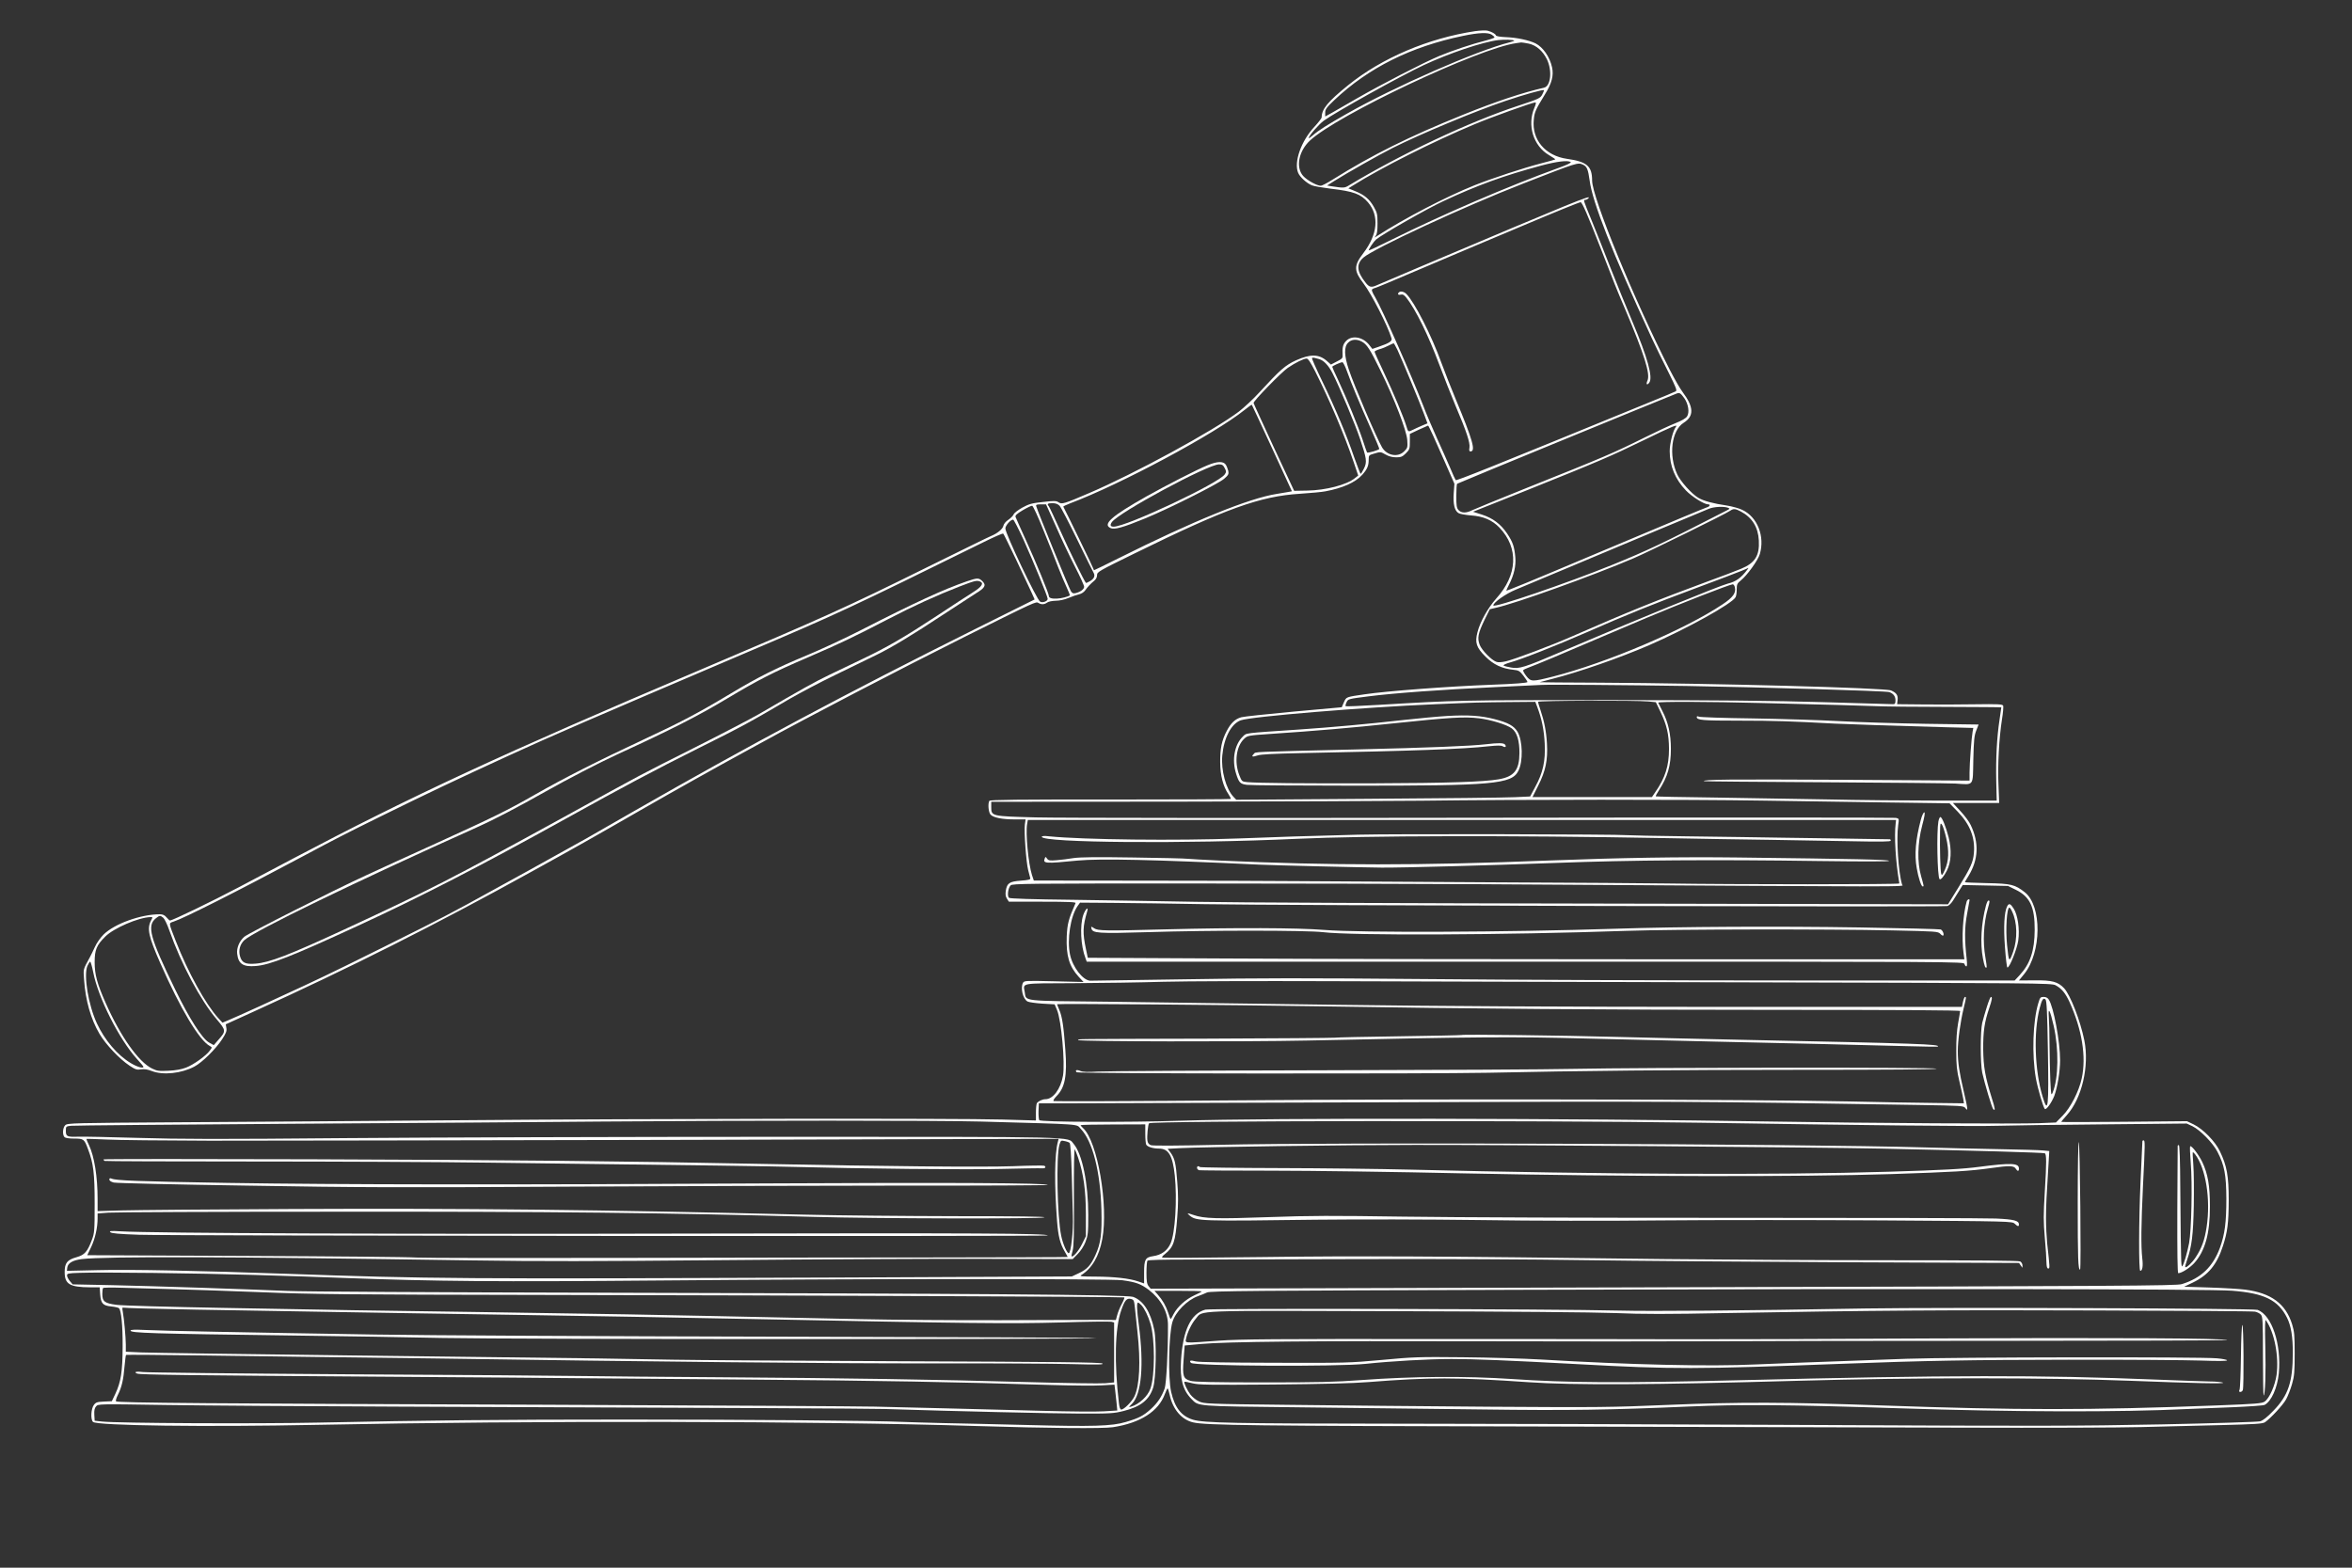 <?xml version="1.0" encoding="UTF-8"?> <svg xmlns="http://www.w3.org/2000/svg" width="2667" height="1778" viewBox="0 0 2667 1778" fill="none"><rect x="0" y="0" width="2667" height="1778" fill="#333333" stroke="none"/><path d="M1672.67 35.333C1619.6 43.333 1566.93 65.733 1528.67 96.667C1505.6 115.333 1498.67 123.733 1498.67 133.2C1498.67 134.133 1494.93 138.933 1490.53 143.733C1475.47 159.733 1466.93 183.867 1472 196C1474 200.8 1481.47 207.6 1487.47 210.133C1489.87 211.2 1499.47 212.8 1508.93 214C1535.2 217.067 1542.93 220 1551.2 229.467C1564.13 244.667 1562.27 265.733 1545.87 287.2C1534.93 301.467 1535.07 307.067 1546.27 321.733C1555.07 333.2 1573.33 368.933 1577.87 383.6C1578.93 386.933 1575.6 389.067 1563.2 393.333L1556.13 395.733L1552.8 391.467C1545.73 382.133 1533.2 379.867 1526.53 386.533C1522.8 390.4 1521.87 394 1522.4 402.933C1522.67 406.133 1521.73 407.067 1515.87 410L1509.2 413.467L1504.67 409.467C1495.6 401.467 1485.87 401.333 1469.6 408.667C1457.6 414.133 1451.6 419.333 1428 445.067C1421.07 452.667 1410.53 462.4 1404.8 466.8C1376.13 488.533 1286.13 537.467 1234.8 559.333C1206.8 571.333 1204.13 572.133 1200.4 569.733C1197.73 567.867 1195.33 567.867 1182.67 569.333C1169.87 570.667 1166.8 571.6 1159.2 575.733C1154.27 578.533 1149.87 581.867 1149.33 583.467C1148.8 584.933 1146.13 587.6 1143.47 589.467C1140.4 591.467 1138.27 594.133 1137.73 596.4C1136.93 600.133 1130.8 605.067 1123.6 608C1122 608.533 1089.47 624.533 1051.33 643.333C958.8 689.2 934.667 700 793.333 760C570 854.8 467.2 902.533 331.333 974.267C305.733 987.867 278.667 1002.13 271.333 1006C240 1022.53 195.6 1044 192.667 1044C192.267 1044 190.533 1042.4 188.8 1040.4C186.667 1037.87 184.533 1036.93 181.2 1036.93C159.733 1036.93 130 1047.6 117.467 1059.87C113.867 1063.47 109.6 1069.47 107.6 1074C105.6 1078.4 102.933 1083.73 101.733 1086C94.133 1099.87 94.4 1098.67 95.333 1111.07C96.933 1134.67 102.933 1155.73 112.8 1172.53C119.867 1184.53 135.467 1201.07 146.933 1208.67C153.6 1213.07 155.333 1213.6 159.867 1212.8C163.733 1212.27 167.2 1212.8 172 1214.67C184.8 1219.73 205.867 1217.47 220.533 1209.6C229.333 1204.93 244.8 1189.6 251.867 1178.67C256.4 1171.73 257.333 1169.2 256.667 1165.87L256 1161.73L287.6 1147.33C395.6 1098.27 494.8 1048.4 603.333 988.267C653.867 960.4 668 952.4 730.667 916.4C763.867 897.333 813.6 869.467 844 852.933C848 850.8 857.067 845.867 864 842C913.467 814.667 1022.93 757.733 1094.67 721.867C1174.93 681.867 1174.67 682 1177.6 683.867C1180.8 685.867 1184.27 685.733 1187.47 683.333C1188.93 682.267 1192.93 681.467 1197.07 681.333C1201.33 681.333 1207.07 680.133 1211.73 678.133C1215.87 676.4 1221.33 674.533 1223.73 674C1226.13 673.467 1229.07 671.6 1230.4 669.733C1233.07 665.867 1236.93 661.733 1241.07 658.4C1242.8 656.933 1244 654.533 1244 652.267C1244 648.667 1245.6 647.733 1286.4 627.733C1389.73 576.933 1428.67 562.8 1474.13 560C1486.27 559.2 1499.33 558 1503.07 557.2C1522.27 553.6 1536.8 547.2 1544.53 538.667C1550.27 532.267 1552 528.4 1552 521.333C1552 516.267 1552.13 516.133 1558.8 514.267C1565.2 512.267 1565.73 512.4 1571.07 515.467C1574.8 517.6 1578.8 518.667 1583.2 518.667C1588.67 518.667 1590.27 518 1594.13 514.133C1598.4 509.867 1598.67 509.067 1598.67 500.8V492.133L1608.8 487.333C1614.4 484.8 1619.2 482.667 1619.33 482.667C1620 482.667 1627.47 499.067 1638.67 524.667L1649.2 548.667L1648.4 559.467C1647.6 571.733 1649.33 579.067 1653.73 581.867C1655.33 582.933 1661.6 584 1667.73 584.533C1681.87 585.467 1692.13 589.867 1700.27 598.4C1722.27 621.467 1720.93 652 1696.53 678.933C1687.07 689.6 1678.4 705.067 1675.33 717.067C1672.27 728.933 1674 734.267 1684.4 744.667C1693.47 753.733 1703.07 758.267 1715.73 759.6C1722.27 760.267 1723.2 760.933 1727.47 766.4C1730 769.733 1732 772.8 1732 773.467C1732 774.533 1718.93 775.6 1690 776.667C1643.87 778.4 1572.13 783.733 1547.33 787.467C1526.13 790.533 1526.67 790.267 1523.87 796.533L1521.47 802.133L1466.93 807.067C1437.07 809.867 1410.27 812.667 1407.6 813.467C1400.67 815.333 1395.73 820 1391.07 828.933C1385.33 839.733 1383.47 849.2 1383.6 864.667C1383.73 879.6 1386.93 891.867 1392.8 900.4C1394.67 903.2 1396 905.867 1395.6 906.133C1395.2 906.533 1333.73 906.8 1258.93 906.8C1156 906.667 1122.53 907.067 1121.87 908.267C1120 911.333 1120.8 921.2 1123.2 923.867C1126.4 927.333 1136.27 929.333 1150.8 929.333H1162.93L1162.13 934.933C1161.07 943.2 1163.6 978 1165.87 986.8C1166.93 990.8 1168 995.067 1168.27 996.133C1168.53 997.6 1166.13 998.133 1157.6 998.8C1144.67 999.733 1141.87 1001.6 1140.53 1010.13C1139.87 1014.53 1140.27 1016.93 1141.87 1019.33L1144 1022.67H1182.13C1212.13 1022.67 1220.13 1023.07 1219.6 1024.27C1211.6 1042.53 1210.27 1047.6 1209.6 1062C1208.8 1083.87 1212.27 1095.87 1223.07 1107.73L1228.67 1113.73L1195.07 1112.93C1162.93 1112.13 1161.33 1112.27 1160 1114.67C1156.93 1120.53 1159.87 1133.07 1165.2 1135.87C1166.67 1136.67 1174.13 1137.73 1181.87 1138.27L1195.87 1139.07L1198.53 1145.33C1203.47 1156.8 1207.87 1205.73 1205.33 1220.13C1202.67 1235.2 1194 1246.67 1185.47 1246.67C1182.13 1246.67 1177.2 1248.93 1175.73 1251.2C1175.2 1252 1174.67 1256.8 1174.67 1261.73V1270.8L1136.4 1269.73C1082.67 1268.27 741.6 1268.67 520.667 1270.53C418.667 1271.33 277.2 1272.4 206 1272.8C82.267 1273.6 76.533 1273.73 74 1276.13C71.067 1278.93 70.533 1287.07 73.2 1289.73C74.133 1290.67 78.4 1291.33 84.133 1291.33C94.933 1291.33 95.6 1291.87 99.867 1303.47C106 1319.6 107.333 1330.93 107.333 1365.33C107.333 1396 107.067 1398.53 104.267 1406C99.067 1419.87 96 1423.2 86.8 1425.87C76.133 1428.8 73.333 1432.4 73.333 1442.8C73.333 1456.4 79.067 1459.87 102.133 1460H113.067L113.6 1468C114.4 1478.27 116.533 1480.8 126.267 1481.73C130.4 1482.13 134.267 1483.07 134.933 1483.73C137.467 1486.27 139.2 1503.33 139.067 1527.33C138.933 1555.73 137.2 1567.07 130.8 1580.8L126.8 1589.2L117.867 1589.6C110 1590 108.667 1590.4 106.4 1593.47C103.2 1597.73 102.533 1609.87 105.467 1612.67C109.733 1616.93 233.6 1618.53 358.667 1616C604.667 1611.07 924.933 1611.6 1107.33 1617.33C1189.07 1619.87 1250.8 1620.4 1262 1618.67C1293.2 1613.87 1313.73 1600.67 1320.93 1580.93C1322.27 1577.47 1323.6 1574.67 1324 1574.67C1324.4 1574.67 1325.47 1578.13 1326.4 1582.27C1329.87 1598.4 1340 1610.27 1352.93 1613.2C1366.67 1616.53 1423.2 1617.2 1742.67 1617.87C1924.93 1618.4 2143.6 1618.93 2228.67 1619.2C2313.73 1619.47 2403.47 1619.2 2428 1618.53C2452.53 1618 2493.47 1616.93 2518.93 1616.27C2556.8 1615.33 2565.6 1614.8 2568.27 1613.07C2574.4 1608.93 2588.93 1593.33 2592.27 1587.07C2594.27 1583.47 2597.2 1575.87 2598.93 1570C2601.6 1560.67 2602 1556.4 2602 1535.33C2602 1514.13 2601.6 1510.27 2599.07 1501.87C2591.73 1478.53 2575.33 1466.53 2546 1462.67C2540.13 1461.87 2522.13 1460.8 2506 1460.27L2476.67 1459.33L2486.67 1454.53C2504 1446.13 2513.73 1434.4 2520.53 1413.47C2525.87 1397.07 2527.07 1387.47 2527.2 1361.33C2527.2 1333.73 2525.2 1322.4 2517.2 1305.73C2511.87 1294.53 2498.13 1280.53 2487.6 1275.33L2479.87 1271.6L2408.53 1272.27C2369.47 1272.67 2337.33 1272.67 2337.33 1272.4C2337.33 1272 2340.13 1268.67 2343.6 1264.8C2360.67 1245.87 2369.33 1209.2 2363.47 1179.87C2358.93 1157.6 2347.6 1128.4 2340.53 1120.8C2333.6 1113.47 2326.93 1111.6 2307.07 1111.87L2289.33 1112L2295.2 1104.8C2315.07 1080.4 2315.6 1027.47 2296 1012C2284.8 1003.2 2280.53 1002.13 2253.07 1001.6C2239.2 1001.33 2228 1000.8 2228 1000.53C2228 1000.27 2229.87 997.067 2232.13 993.467C2243.47 974.933 2244.27 955.867 2234.67 935.733C2233.07 932.133 2227.87 925.2 2223.07 920L2214.4 910.667H2240.67H2266.93L2266.13 890.267C2265.07 868.267 2266.8 836.933 2270.13 815.6C2271.33 808.4 2271.87 801.6 2271.47 800.4C2270.67 798.667 2266.53 798.4 2238.27 798.8C2220.53 799.067 2193.73 799.2 2178.67 798.933L2151.2 798.667L2151.73 794C2152.4 788.533 2150.4 785.733 2144.27 783.067C2137.07 780.133 1943.6 774.933 1813.73 774.267C1776.27 774.133 1745.73 773.867 1745.73 773.733C1745.87 773.6 1752.27 772 1760 770C1790.13 762.4 1836.67 746.133 1870 731.733C1912.13 713.467 1964.13 684.667 1968 677.333C1968.8 676 1969.33 672 1969.33 668.4C1969.33 662.667 1969.87 661.6 1974 658.267C1981.07 652.667 1993.33 635.6 1995.47 628.533C2001.47 608.4 1992.8 586.267 1975.6 578.267C1971.87 576.4 1963.87 574.267 1958 573.333C1942.53 571.067 1932.13 568.267 1925.87 564.667C1918.4 560.267 1905.6 546.133 1901.87 538C1891.87 516.533 1895.33 488.133 1909.2 479.467C1921.07 471.867 1920.8 461.867 1908 444.667C1905.2 441.067 1898.8 429.867 1893.73 420C1853.6 341.467 1805.33 224 1805.33 204.667C1805.33 188.4 1799.47 183.333 1776.8 180.133C1752.27 176.667 1736.8 158.4 1739.2 135.733C1740 127.067 1741.2 124.4 1751.6 107.467C1759.73 94.4 1762 85.6 1759.87 76.133C1757.2 64.4 1749.73 53.6 1741.2 49.2C1733.87 45.6 1719.87 42.533 1707.47 42.133C1701.07 41.867 1696.53 41.067 1696.27 40.133C1695.73 38.4 1691.73 36.133 1686.8 34.8C1684.93 34.267 1678.53 34.533 1672.67 35.333ZM1691.73 39.467C1693.33 40.533 1694.67 41.867 1694.67 42.4C1694.67 42.933 1690.27 44.533 1685.07 45.867C1669.2 49.867 1647.33 57.2 1632.13 63.467C1614.27 70.933 1565.73 96 1538.67 111.6C1527.33 118.133 1514.53 125.467 1510.4 127.867L1502.67 132.133V127.733C1502.67 124 1504.13 122 1512.93 113.6C1551.87 76.8 1599.73 52.933 1659.07 40.667C1676.93 36.933 1687.6 36.533 1691.73 39.467ZM1717.2 46.133C1717.33 46.267 1714.93 47.2 1711.87 48C1674.67 57.333 1581.33 98.267 1527.33 128.933C1504.93 141.6 1494.93 148 1488.67 153.467C1486.13 155.733 1484 157.2 1484 156.533C1484 154.133 1495.47 140.933 1501.2 136.8C1514.93 126.933 1587.2 86.667 1614.4 73.867C1642.8 60.533 1681.07 47.6 1698.93 45.467C1706.27 44.667 1715.73 44.933 1717.2 46.133ZM1733.47 49.467C1742 51.333 1749.33 57.6 1754.13 67.333C1760.27 80.133 1758.53 97.733 1750.8 99.467C1726.93 104.933 1696.67 114.933 1659.33 130C1597.6 154.933 1556.27 175.467 1511.07 203.733C1504.93 207.6 1498.93 210.667 1497.73 210.667C1493.2 210.667 1482 204.4 1477.6 199.467C1469.07 189.733 1472.53 171.467 1485.33 159.467C1516.27 130.533 1676.93 54.667 1719.33 48.933C1721.6 48.667 1724 48.267 1724.93 48.133C1725.87 48.133 1729.6 48.667 1733.47 49.467ZM1748.8 107.2C1746.53 111.467 1745.07 112.133 1721.73 119.867C1665.73 138.267 1588.4 174.8 1529.6 210.267C1524.67 213.333 1523.47 213.333 1509.47 211.2L1504.8 210.4L1513.07 205.2C1526.8 196.533 1564.4 175.2 1579.07 167.867C1610.8 151.867 1673.6 125.733 1706.93 114.533C1728.27 107.333 1749.6 101.333 1750.67 102.267C1750.93 102.533 1750.13 104.8 1748.8 107.2ZM1739.87 122.267C1731.47 142 1738.67 165.467 1756.4 175.867C1760.53 178.4 1763.87 180.533 1763.6 180.8C1763.33 181.067 1756 183.067 1747.33 185.333C1727.73 190.4 1692.53 202 1672 210.133C1639.73 223.067 1592.67 247.6 1562 267.333C1558.13 269.867 1558.13 269.867 1560 267.467C1561.47 265.6 1562 261.6 1562 253.467C1562 243.067 1561.6 241.333 1557.87 234.667C1552.93 225.867 1547.07 220.933 1536.67 216.8L1528.93 213.6L1534.13 210.4C1566.13 190.267 1624.93 160.667 1672 140.933C1690.27 133.2 1737.47 116.267 1740.93 116.133C1742 116 1741.73 118 1739.87 122.267ZM1781.07 183.733C1782.13 184.533 1777.07 186.933 1767.07 190.533C1709.73 211.333 1635.73 243.2 1577.73 272C1563.6 279.067 1552 284.4 1552 284C1552 282.267 1557.87 273.733 1560.4 271.6C1568.27 265.2 1618 236.8 1636.67 228.133C1674.8 210.267 1704.8 199.333 1747.33 187.867C1765.33 183.067 1777.47 181.6 1781.07 183.733ZM1795.07 186.8C1799.47 188.8 1800.8 192.133 1802.53 204.667C1805.73 229.333 1827.87 285.6 1872.67 382.8C1877.33 392.933 1885.87 410.4 1891.73 421.867C1900.67 439.733 1901.87 442.933 1900.13 443.867C1898.93 444.533 1886.27 449.867 1872 455.6C1689.73 530.267 1651.6 545.467 1650.67 544.533C1650.13 543.867 1647.2 537.6 1644.27 530.4C1641.2 523.333 1634.53 508.133 1629.2 496.533C1624 484.933 1617.07 468.8 1614 460.533C1600.27 425.067 1567.47 351.067 1559.47 337.333C1555.6 330.8 1554.93 328.667 1556.27 327.867C1557.2 327.2 1558.53 326.667 1559.07 326.667C1559.73 326.667 1578.4 318.933 1600.4 309.467C1622.53 300 1652.13 287.467 1666 281.6C1680 275.733 1705.2 265.067 1722 258C1762.67 240.8 1790.8 229.333 1792.27 229.333C1794 229.333 1800 242.933 1815.47 282.667C1830.93 322.4 1832.67 327.067 1843.07 351.333C1864.67 402.4 1871.47 424.267 1868.13 431.6C1866.13 435.867 1867.6 437.467 1870.13 434C1874.53 428 1868.27 405.6 1850.93 364.533C1844.4 349.2 1833.2 321.6 1826 303.333C1818.8 284.933 1809.47 261.333 1805.07 250.667C1795.07 226.267 1795.2 226.667 1797.73 226.667C1798.8 226.667 1800.4 225.733 1801.33 224.667C1804.67 220.667 1787.33 227.733 1607.33 303.867C1584.67 313.467 1564 322.267 1561.6 323.333C1554.93 326.4 1552.53 325.867 1548.27 320.267C1538.4 307.867 1537.73 299.467 1546 292.133C1558 281.733 1659.6 234.533 1727.33 208.133C1788.93 184.133 1789.07 184 1795.07 186.8ZM1544 387.333C1549.87 390.4 1553.47 395.867 1565.2 420C1581.33 452.8 1594.8 487.867 1595.73 498.933C1596.27 507.467 1596.13 508 1592.27 511.867C1585.2 519.067 1572.8 516.8 1567.2 507.467C1561.2 497.333 1535.73 437.867 1529.47 419.2C1524.13 403.333 1523.87 393.333 1528.67 388.667C1532.4 384.8 1538.13 384.267 1544 387.333ZM1584.67 396.933C1590.13 408.8 1610.53 458 1614.8 469.733L1618.67 480.133L1612.27 482.8C1608.8 484.267 1604.27 486.4 1602.13 487.467C1596.8 490.133 1596.67 490 1594.8 483.6C1591.73 473.333 1579.87 444.933 1569.2 422.4C1563.47 410.267 1558.67 399.6 1558.67 398.933C1558.67 398.267 1561.2 396.933 1564.4 396C1567.47 395.2 1572.13 393.2 1574.67 391.867C1577.2 390.533 1579.73 389.467 1580.27 389.333C1580.67 389.333 1582.67 392.8 1584.67 396.933ZM1496 407.333C1501.07 408.8 1506.53 414.533 1510.93 423.2C1518.8 438.667 1537.07 482.133 1542.27 498C1549.73 520.133 1550.27 524 1546.67 531.333C1545.07 534.667 1543.33 537.333 1542.93 537.333C1542.4 537.333 1539.2 528.933 1535.6 518.8C1526.93 493.333 1514.13 462.933 1499.33 432.4C1492.53 418.4 1487.33 406.533 1487.73 406.133C1488.13 405.6 1489.47 405.6 1490.53 405.867C1491.73 406.133 1494.13 406.933 1496 407.333ZM1491.33 421.2C1508.27 455.067 1524.4 493.067 1534.93 524L1540.13 539.333L1536.4 542.267C1527.07 549.867 1503.6 556 1482.4 556.4L1467.47 556.667L1444.4 507.333C1431.87 480.133 1421.47 457.6 1421.47 457.067C1421.2 454.8 1453.2 422 1460.27 417.2C1469.07 411.2 1478.13 406.8 1481.6 406.667C1483.33 406.667 1486.13 411.067 1491.33 421.2ZM1527.33 420.933C1532.13 434.533 1541.87 458 1554.13 485.467C1559.6 497.733 1564 508.267 1564 509.067C1564 510.4 1550.93 514.133 1550.13 513.2C1549.87 512.933 1547.73 506.667 1545.33 499.333C1540.27 484 1526.8 451.2 1517.33 430.933C1513.6 423.2 1510.67 416.533 1510.67 416C1510.67 415.067 1519.47 411.067 1522.13 410.8C1522.93 410.667 1525.33 415.333 1527.33 420.933ZM1909.87 451.6C1914.53 458.267 1916 467.867 1912.93 472.4C1911.6 474.4 1906.67 477.333 1899.73 480C1893.6 482.4 1878.13 489.6 1865.33 496C1829.73 513.733 1819.2 518.267 1730.67 553.6C1699.47 566.133 1671.73 577.467 1669.07 578.8C1662.53 582.133 1657.07 582 1653.87 578.533C1651.73 576.133 1651.33 573.6 1651.33 562.667C1651.33 555.467 1651.73 549.2 1652.27 548.667C1652.8 548 1888.53 451.2 1901.33 446.267C1904.53 445.067 1905.73 445.867 1909.87 451.6ZM1442.4 508.267L1464.93 557.2L1461.47 557.867C1459.6 558.267 1453.47 559.2 1448 560.133C1416.53 564.933 1352.53 591.067 1268 633.333C1253.33 640.667 1241.07 646.667 1240.67 646.667C1240.27 646.667 1240 646.133 1240 645.467C1240 644.533 1209.47 581.6 1205.73 574.667C1205.47 574.267 1209.07 572.533 1213.6 570.8C1270.4 549.467 1377.47 492.133 1411.07 465.067C1415.47 461.6 1419.2 458.8 1419.47 459.067C1419.6 459.2 1430 481.333 1442.4 508.267ZM1900.27 484.267C1897.07 488.267 1893.33 502.933 1893.33 511.6C1893.33 528.533 1899.47 543.467 1911.73 556.267C1918.53 563.333 1932.27 572 1936.93 572C1939.73 572 1938.93 574.4 1935.73 575.333C1932.53 576.4 1905.2 587.733 1808 628.667C1734.13 659.867 1708 670.533 1708 669.867C1708 669.467 1709.47 666.4 1711.2 662.933C1716.8 652 1719.07 641.867 1718.27 632.133C1717.2 620 1715.47 614.8 1708.93 605.067C1701.73 594.4 1692.8 587.6 1680.27 583.6L1670.27 580.4L1728.8 557.067C1813.47 523.067 1826.27 517.6 1864 499.2C1896.67 483.333 1903.33 480.533 1900.27 484.267ZM1201.47 573.6C1203.07 575.333 1212 592.533 1221.47 612C1230.93 631.467 1239.33 648.4 1240.13 649.733C1242 653.2 1240.67 656.4 1235.87 659.2C1233.6 660.533 1231.6 661.333 1231.33 661.067C1229.33 658.8 1212.4 624.533 1202.67 602.667C1195.87 587.6 1189.87 574.8 1189.2 574C1186.93 571.6 1188 570.667 1193.33 570.667C1197.07 570.667 1199.47 571.6 1201.47 573.6ZM1197.33 596.933C1203.33 610.8 1213.07 631.2 1218.8 642.4C1224.67 653.733 1229.33 664 1229.33 665.467C1229.33 668.267 1225.2 671.333 1219.73 672.667C1216.93 673.333 1215.87 672.933 1214.27 670.4C1212.4 667.6 1176.4 579.6 1175.07 574.267C1174.4 572.4 1175.33 572 1180.27 572H1186.13L1197.33 596.933ZM1183.47 602C1189.73 617.333 1197.2 636.133 1200 643.6C1202.93 651.067 1207.2 661.2 1209.47 666C1211.73 670.933 1213.33 674.933 1213.2 675.2C1211.07 676.8 1203.6 678.667 1198.53 678.933C1192.27 679.2 1189.33 678.133 1189.33 675.867C1189.33 673.2 1174.13 636.133 1163.33 612.667C1157.33 599.467 1152 587.6 1151.6 586.4C1150.93 584.667 1152.8 582.8 1159.73 578.667C1164.67 575.733 1169.47 573.467 1170.4 573.6C1171.47 573.867 1177.33 586.533 1183.47 602ZM1959.33 575.867C1961.73 576.8 1961.73 577.067 1958 578.933C1884.8 616.533 1867.87 624.533 1827.47 640.933C1777.47 661.2 1693.33 690 1693.33 686.667C1693.33 683.333 1707.47 673.333 1718.93 668.667C1725.73 665.867 1753.2 654.267 1780 643.067C1826.8 623.333 1926.93 581.467 1938 576.933C1943.6 574.667 1954.8 574.133 1959.33 575.867ZM1974 580.133C1986.8 586.933 1993.6 597.867 1994.4 612.933C1995.33 630.133 1990.13 638.533 1974.27 645.067C1968.93 647.333 1952.13 653.733 1936.67 659.333C1880.27 680.133 1845.2 694.267 1782 722C1759.2 732 1717.87 747.6 1707.73 750C1702.4 751.2 1698.67 751.467 1696.53 750.533C1690.93 748.4 1680.27 737.467 1677.87 731.333C1674.93 723.6 1676 718.4 1683.33 703.067L1689.33 690.933L1695.6 689.467C1717.6 684.8 1805.87 653.067 1852.27 633.2C1870.27 625.467 1956.27 583.2 1962 579.2C1965.6 576.667 1967.73 576.8 1974 580.133ZM1160.67 612.267C1172 637.467 1188 676.533 1188 679.2C1188 681.867 1182.27 684 1179.47 682.4C1175.6 680.267 1140 605.333 1140 599.333C1140 596.133 1145.87 589.333 1148.8 589.333C1149.6 589.333 1154.93 599.733 1160.67 612.267ZM1152.8 636C1160.53 652.533 1168.4 669.067 1170.13 672.933L1173.2 679.867L1104.93 713.867C960.8 785.733 849.2 845.333 719.333 919.733C694.4 934.133 669.867 948.133 664.667 951.067C653.067 957.733 542.8 1018.67 530 1025.47C524.933 1028.13 513.2 1034.4 504 1039.33C489.467 1047.2 381.867 1100.67 367.333 1107.33C364.4 1108.67 354.533 1113.33 345.333 1117.73C321.867 1128.8 265.867 1154.4 258.4 1157.33L252.267 1159.87L247.6 1154.8C232.933 1138.67 213.067 1102.53 199.333 1067.33C190.933 1045.73 191.067 1047.2 196.933 1045.2C208.533 1041.47 269.333 1010.8 342.667 971.6C378.533 952.4 393.867 944.533 430.133 926.667C484.533 899.867 516 884.933 576.667 857.067C626.667 834.133 662.4 818.667 848 739.467C949.6 696.267 963.6 689.733 1116 614.533C1127.33 608.933 1137.07 604.667 1137.6 605.2C1138.13 605.6 1144.93 619.467 1152.8 636ZM1981.2 646.267C1974.53 655.2 1968.13 659.867 1959.33 661.867C1950.27 664.133 1854.8 703.067 1770.27 739.2C1728.13 757.2 1722.8 758.8 1713.33 757.067C1709.33 756.4 1705.47 755.333 1704.93 754.8C1704.4 754.133 1707.6 752.667 1712.27 751.333C1725.87 747.6 1763.6 732.667 1799.33 717.067C1844.8 697.067 1873.87 685.333 1924.4 666.533C1948 657.733 1970.67 649.2 1974.67 647.467C1978.67 645.733 1982.27 644.133 1982.53 644.133C1982.8 644 1982.13 645.067 1981.2 646.267ZM1967.2 666C1968.8 672.4 1965.07 677.6 1953.2 685.467C1910.93 713.867 1822.13 751.733 1760.93 767.333C1737.2 773.333 1736 773.333 1730.67 766.667C1728.4 763.733 1726.8 760.8 1727.2 760.133C1727.73 759.467 1730.27 758.133 1733.07 757.2C1735.73 756.267 1748.27 751.2 1760.67 746C1773.2 740.667 1799.2 729.6 1818.67 721.333C1838.13 713.067 1860 703.867 1867.33 700.667C1903.33 685.467 1961.33 662.8 1964.8 662.667C1965.73 662.667 1966.8 664.133 1967.2 666ZM1912.67 778C1993.73 779.333 2138.8 783.6 2142.27 784.933C2146.93 786.533 2149.33 789.733 2149.33 794.267C2149.33 797.733 2148.8 798.667 2146.67 798.667C2145.2 798.667 2110 797.6 2068.4 796.4C2011.33 794.667 1951.47 794.133 1826 794C1657.07 794 1652.13 794.133 1562.93 799.467C1542.93 800.667 1526.27 801.333 1525.87 800.933C1525.47 800.533 1525.87 798.533 1526.93 796.4C1528.67 792.667 1528.93 792.667 1552 789.733C1581.33 786 1636.93 782 1694.67 779.333C1719.2 778.267 1743.2 777.067 1748 776.8C1757.33 776.267 1843.47 776.933 1912.67 778ZM1869.33 795.6L1877.6 796.4L1882.8 807.2C1890.13 822.533 1892.4 832.8 1892.53 849.333C1892.53 868.533 1888.27 882.133 1877.07 898.267L1873.2 904H1805.47H1737.73L1744.27 890.933C1752.67 874.4 1755.2 861.867 1754.13 843.333C1753.33 829.333 1751.07 817.867 1746.67 804.933C1745.2 800.8 1744 796.667 1744 796C1744 794.533 1855.47 794.133 1869.33 795.6ZM1743.07 801.6C1748.4 815.733 1750.8 828 1751.6 843.333C1752.53 863.067 1749.73 876.267 1740.8 892.533L1735.07 903.333L1717.87 904.133C1708.4 904.667 1633.47 905.467 1551.2 906L1401.87 907.067L1398.8 903.867C1390.13 894.8 1384.4 873.6 1386 856.8C1387.87 836.667 1396.13 820.8 1406.93 816.933C1418.53 812.667 1546 802.133 1628 798.667C1674 796.667 1675.87 796.667 1710.13 796.267L1740.93 796L1743.07 801.6ZM1997.33 797.333C2082.67 799.467 2102.67 800 2124.67 800.8C2136.4 801.333 2173.73 801.733 2207.6 801.733C2241.6 801.867 2269.33 802 2269.33 802.267C2269.33 802.4 2268.4 808.8 2267.33 816.267C2264.27 836.4 2263.07 860.267 2263.6 885.6L2264.13 908H2199.07C2163.2 908 2105.87 907.467 2071.33 906.667C2036.93 906 1979.33 905.067 1943.33 904.533C1907.47 904.133 1877.73 903.467 1877.47 903.2C1877.2 902.933 1878.8 899.867 1881.07 896.4C1891.07 880.933 1894.67 868.4 1894.67 849.2C1894.67 832.533 1891.6 819.067 1885.07 806.533C1882.67 801.867 1880.53 797.6 1880.27 796.933C1879.6 795.6 1937.07 795.733 1997.33 797.333ZM1998 908C2039.07 908.667 2103.73 909.6 2141.6 910.133L2210.67 911.067L2220 920.667C2233.87 935.067 2239.73 950 2238.27 967.333C2237.47 977.733 2234.8 983.733 2220.53 1006.8L2208.93 1025.6L1816.13 1024.8C1600.13 1024.53 1393.33 1023.6 1356.67 1022.8C1320 1022.13 1257.6 1021.07 1218 1020.53C1170 1020 1145.33 1019.2 1144.13 1018.27C1141.87 1016.4 1143.07 1007.07 1146 1004.13C1147.87 1002.13 1165.87 1002 1347.07 1002C1456.53 1002 1604.27 1002.4 1675.33 1002.8C2189.33 1006 2157.73 1006 2156.8 1003.2C2152.67 989.6 2150.13 951.6 2152.4 935.867C2153.47 928.4 2153.47 928.4 2149.73 927.6C2147.73 927.2 1937.2 927.067 1682 927.467C1426.8 927.867 1198.4 927.733 1174.53 927.067C1124.13 925.733 1124 925.733 1124 915.333V909.333L1331.73 909.2C1445.87 909.067 1571.73 908.533 1611.33 908.133C1722.53 906.667 1915.33 906.667 1998 908ZM2149.6 933.333C2147.73 948.667 2149.47 976.933 2153.73 1002C2154 1003.2 1964.53 1003.2 1890 1002C1874.67 1001.73 1785.47 1001.07 1692 1000.67C1598.53 1000.13 1499.47 999.6 1472 999.333C1444.53 999.067 1365.73 998.8 1297.07 998.8L1172.27 998.667L1170.13 992.267C1166.13 979.733 1162.8 944.8 1164.67 934.667L1165.47 930H1657.73H2150L2149.6 933.333ZM2285.87 1009.2C2301.87 1017.07 2307.33 1028.67 2307.2 1054.67C2307.07 1078.27 2302.13 1093.07 2290 1106.13L2284.53 1112H2033.2C1895.07 1112 1707.07 1111.33 1615.33 1110.4C1479.73 1109.2 1429.07 1109.2 1344 1110.67C1286.4 1111.6 1237.87 1112.27 1236 1112.27C1227.73 1111.6 1216.27 1096.8 1213.33 1082.67C1209.73 1065.73 1213.87 1039.33 1221.73 1027.87L1224.67 1023.73L1261.33 1024C1281.47 1024.13 1328.93 1024.8 1366.67 1025.47C1442.93 1026.93 2203.47 1028.8 2208.27 1027.6C2210 1027.07 2212.93 1024.13 2214.8 1021.07C2216.8 1017.87 2220 1012.67 2222 1009.47L2225.6 1003.73L2251.2 1004.27L2276.93 1004.8L2285.87 1009.2ZM185.2 1040.93C186.667 1042.27 189.733 1048.67 192 1055.2C205.467 1093.47 227.333 1134.53 246 1156.4C256.267 1168.53 256.4 1169.47 247.867 1179.07L242.4 1185.33L237.067 1182.4C229.2 1178 214.533 1154.93 198.667 1122.27C169.733 1062.8 166.267 1049.73 176.933 1041.33C181.067 1038.13 181.6 1038 185.2 1040.93ZM171.2 1044.13C166.533 1053.2 168.4 1062 181.6 1092C204.667 1144.4 225.867 1179.87 238 1186.4C240.667 1187.87 240.667 1187.87 237.867 1191.6C233.6 1197.47 219.6 1207.47 211.067 1210.8C205.867 1212.8 199.333 1214 191.067 1214.4C180.267 1214.93 178.133 1214.67 172.4 1211.87C157.067 1204.4 136.533 1175.33 119.733 1137.33C110.133 1115.6 107.333 1105.33 107.333 1091.33C107.333 1077.2 109.467 1072 119.467 1062.13C128.933 1052.67 156.667 1040.67 170.4 1040.13C173.333 1040 173.333 1040.13 171.2 1044.13ZM105.733 1102.8C111.333 1131.6 134.933 1178.4 155.2 1200.93C159.333 1205.33 162.667 1209.47 162.667 1209.87C162.667 1212.13 155.6 1210.13 148.533 1205.87C133.2 1196.8 118.667 1179.6 109.867 1160.67C100.133 1139.73 94.667 1106.27 99.067 1095.6C100.267 1092.93 101.733 1090.67 102.267 1090.67C102.8 1090.67 104.4 1096.13 105.733 1102.8ZM1984 1114.13C2309.2 1114.93 2326.27 1115.07 2330.67 1117.33C2337.6 1120.93 2342 1126.27 2346.67 1136.4C2360.93 1167.87 2365.87 1198.8 2360.53 1223.07C2357.33 1237.87 2347.87 1256.27 2338.93 1265.33L2331.33 1273.07L2312 1273.87C2288.53 1274.8 2120.27 1273.87 2009.33 1272C1783.07 1268.27 1438.27 1267.73 1339.33 1271.07C1277.47 1273.07 1180 1272.67 1178.4 1270.4C1177.87 1269.47 1177.47 1264.8 1177.6 1260L1178 1251.33H1218.67C1241.07 1251.33 1403.33 1250.8 1579.33 1250.13C1893.6 1248.93 1931.73 1249.2 2174.93 1253.2C2224.53 1254 2226.67 1254.13 2228.53 1256.67C2230.53 1259.2 2230.53 1259.2 2230.67 1256.8C2230.67 1255.47 2228.93 1246.8 2226.67 1237.47C2221.73 1216.53 2220 1204.8 2220 1192C2220 1180 2222.93 1158.8 2226.67 1143.47C2229.73 1130.67 2229.73 1130.67 2228.13 1130.67C2227.6 1130.67 2226.53 1133.2 2225.87 1136.27L2224.67 1142H1953.33C1758.93 1141.87 1634.67 1141.2 1515.33 1139.6C1423.73 1138.27 1308 1136.8 1258.4 1136.13C1157.2 1135.07 1163.73 1135.87 1162 1125.33C1160.13 1114.53 1156 1115.33 1217.6 1115.07C1247.87 1114.93 1293.73 1114.27 1319.33 1113.47C1345.07 1112.8 1428.13 1112.53 1504 1112.8C1579.87 1113.07 1795.87 1113.73 1984 1114.13ZM1498 1141.33C1669.87 1144.13 1820.93 1145.33 2017.73 1145.33C2153.33 1145.33 2222.67 1145.73 2222.67 1146.67C2222.67 1147.33 2221.6 1153.6 2220.4 1160.27C2218.93 1168.27 2218.13 1179.47 2218.27 1192C2218.27 1208.27 2218.8 1213.73 2221.87 1226.67C2223.87 1235.07 2225.87 1244.13 2226.27 1246.67L2226.93 1251.33L2193.73 1250.93C2175.6 1250.8 2131.6 1250 2096 1249.2C1988.53 1246.8 1619.87 1246.13 1399.07 1248C1287.6 1248.93 1195.6 1249.2 1194.8 1248.8C1193.87 1248.27 1195.2 1246.13 1198 1243.2C1207.6 1233.6 1210.27 1220.13 1208 1190.4C1206.13 1164.27 1204.4 1152.8 1201.2 1145.47C1199.87 1142.27 1198.67 1139.33 1198.67 1138.93C1198.67 1138.13 1390 1139.6 1498 1141.33ZM1112 1272C1231.33 1275.33 1219.87 1274.53 1225.6 1280.4C1238.93 1294.4 1247.73 1328.67 1248.93 1372C1249.6 1399.33 1248.27 1410.13 1242 1423.73C1236.8 1435.07 1232.8 1439.47 1223.6 1443.87L1215.33 1447.73L949.333 1448.93C522.8 1450.67 485.867 1450.4 324.667 1444.67C227.467 1441.2 147.733 1439.6 111.6 1440.53L75.867 1441.33L76.267 1437.73C76.933 1432.53 82.267 1429.33 92.8 1428C119.733 1424.8 258.4 1425.2 534.667 1429.47C611.733 1430.67 675.067 1430.53 817.333 1429.2C918.133 1428.27 1049.2 1427.6 1108.53 1427.73L1216.4 1428L1222 1422.27C1225.33 1418.93 1228.93 1413.47 1230.8 1408.67C1233.6 1401.33 1234 1398.67 1234 1378C1234 1341.73 1227.2 1308.8 1217.33 1297.2C1210.13 1288.93 1229.73 1289.33 884 1289.33C711.333 1289.33 490.267 1290 392.667 1290.8C247.2 1292.13 204.667 1292 156 1290.53C123.333 1289.6 92.933 1288.93 88.267 1289.2C76.267 1289.6 74.667 1288.93 74.667 1282.67C74.667 1277.6 74.8 1277.47 80.4 1276.8C83.467 1276.4 196.4 1275.47 331.333 1274.53C466.267 1273.73 624.667 1272.53 683.333 1272C843.733 1270.67 1063.07 1270.67 1112 1272ZM1927.33 1273.33C2114.27 1276.27 2242.13 1277.6 2265.33 1276.8C2278.93 1276.4 2332.67 1275.6 2384.8 1275.2L2479.6 1274.27L2486.13 1277.33C2494.8 1281.6 2509.07 1296 2514.4 1306.27C2522.27 1321.33 2524.4 1332.27 2524.53 1359.33C2524.53 1386.4 2522.8 1399.73 2517.33 1414.93C2509.33 1436.67 2496 1449.6 2474 1456.4C2468 1458.27 2407.6 1458.67 1886 1460L1304.8 1461.6L1302.4 1458.67C1300.53 1456.27 1300 1453.2 1300 1443.47C1300 1436.8 1300.53 1430.67 1301.07 1429.87C1301.73 1428.93 1317.2 1428.53 1348 1428.53C1373.33 1428.53 1462.4 1428.27 1546 1428C1629.6 1427.73 1742.4 1428.27 1796.67 1429.2C1850.93 1430 1984 1431.07 2092.4 1431.6L2289.47 1432.4L2291.33 1435.2L2293.33 1437.87V1435.07C2293.33 1433.47 2292.13 1431.47 2290.8 1430.67C2289.07 1429.73 2240.8 1429.33 2143.73 1429.33C2064.27 1429.33 1949.6 1428.67 1888.67 1428C1627.47 1424.67 1539.47 1424.27 1429.73 1425.73C1368.67 1426.53 1318.27 1426.8 1317.87 1426.27C1317.33 1425.73 1318.53 1424.13 1320.67 1422.53C1330.8 1414.4 1332.8 1408.67 1334.93 1380.4C1336.13 1365.2 1336.13 1355.07 1334.93 1340.4C1333.33 1319.2 1332.13 1313.73 1327.2 1307.07L1324 1302.93L1339.07 1302.13C1365.87 1300.8 1524.13 1298.53 1604 1298.53C1715.6 1298.4 2060.4 1301.2 2132 1302.67C2240.13 1304.93 2317.33 1307.2 2318.67 1308C2320.67 1309.2 2320.67 1318.4 2318.67 1351.6C2317.07 1377.87 2317.07 1385.6 2318.67 1403.6C2319.73 1415.2 2320.53 1427.87 2320.53 1431.73C2320.67 1436.67 2321.2 1438.67 2322.53 1438.67C2324.53 1438.67 2324.4 1438 2321.33 1410C2320.67 1403.33 2320 1390.8 2320 1381.87C2320 1367.73 2320.53 1357.07 2323.2 1314.4L2323.73 1305.47L2316.93 1304.8C2313.07 1304.4 2290.53 1303.73 2266.67 1303.33C2242.8 1302.93 2204.4 1302 2181.33 1301.33C2044.93 1297.33 1513.2 1295.33 1381.87 1298.4C1335.07 1299.47 1307.07 1299.6 1304.93 1298.8C1302.67 1297.87 1301.47 1296.27 1301.07 1293.6C1300.4 1289.07 1301.73 1275.2 1302.93 1274C1305.87 1271.07 1747.2 1270.53 1927.33 1273.33ZM1298.67 1286C1298.67 1291.87 1299.2 1297.33 1299.73 1298.27C1301.33 1300.8 1307.6 1302.67 1314.27 1302.67C1325.07 1302.67 1329.73 1310.67 1332.13 1333.2C1334.93 1360.27 1332.53 1398.8 1327.33 1410.27C1323.6 1418.53 1316.93 1423.33 1307.6 1424.67C1298.67 1426 1297.33 1428.4 1297.33 1443.47V1455.6L1290.27 1453.2C1280.27 1449.87 1263.73 1448 1242 1447.87C1226.93 1447.87 1223.87 1447.47 1225.87 1446.27C1238.13 1438.67 1246.27 1424.93 1249.87 1405.47C1257.07 1367.33 1244.53 1294.27 1228.13 1279.47C1226.53 1278 1225.33 1276.53 1225.33 1276.13C1225.33 1275.73 1241.87 1275.33 1262 1275.33L1298.67 1275.2V1286ZM237.333 1293.73C289.067 1293.73 526.933 1293.33 765.867 1292.8L1200.4 1291.6L1199.6 1294.8C1195.73 1308.67 1195.47 1344.13 1198.67 1385.33C1200 1402.4 1202.13 1410.53 1207.2 1419.2C1209.07 1422.53 1210.67 1425.33 1210.67 1425.6C1210.67 1425.87 1144.53 1426 1063.73 1426.13C982.8 1426.13 820.667 1426.4 703.333 1426.67C586 1426.93 482.267 1426.8 472.667 1426.27C463.2 1425.6 375.2 1424.8 277.2 1424.4L98.933 1423.6L103.467 1414.13C107.867 1404.67 110.667 1392.4 110.667 1381.73V1376.27L123.067 1375.33C129.733 1374.8 245.733 1374.27 380.667 1374.27C624.667 1374 754.667 1375.47 923.333 1380.13C993.2 1382.13 1181.2 1382.53 1184.27 1380.67C1185.73 1379.73 1152.53 1379.33 1082.93 1379.33C1026 1379.2 949.067 1378.53 912 1377.6C681.2 1372 524.667 1370.27 331.333 1371.2C240.4 1371.6 153.6 1372.4 138.4 1372.8L110.667 1373.6V1360.13C110.667 1334.27 106.933 1311.47 100.8 1298.53C99.067 1295.07 97.867 1292 98 1291.73C98.267 1291.47 108.533 1291.87 120.933 1292.4C133.2 1293.07 185.6 1293.6 237.333 1293.73ZM1212.8 1296.13C1213.87 1296.93 1214.67 1309.47 1215.33 1333.07C1215.87 1352.67 1216.4 1373.2 1216.53 1378.67C1217.2 1396.27 1214.4 1421.33 1211.87 1421.33C1209.87 1421.33 1205.2 1410.8 1203.33 1401.6C1198.8 1380.13 1197.47 1311.33 1201.33 1298.27C1202.8 1293.47 1203.07 1293.2 1207.07 1294.13C1209.47 1294.53 1212 1295.47 1212.8 1296.13ZM1222.4 1312.67C1228.67 1331.33 1231.2 1349.87 1231.33 1376.67V1402L1226.93 1410.93C1223.07 1418.8 1216.53 1426.4 1215.07 1424.8C1214.8 1424.53 1215.33 1421.6 1216.27 1418.53C1217.6 1414 1218 1399.87 1217.73 1357.47C1217.6 1325.73 1218 1302.8 1218.67 1303.47C1219.2 1304.13 1220.93 1308.27 1222.4 1312.67ZM289.333 1446C324.933 1447.07 369.6 1448.53 388.667 1449.33C496 1453.33 562.933 1453.87 748.533 1452.27C970.933 1450.27 1259.47 1450.13 1272.67 1452C1288.27 1454.13 1293.6 1456.13 1302.67 1462.93C1316.27 1473.33 1324.4 1488 1324.4 1502.67C1324.53 1532.4 1322.53 1569.33 1320.67 1574.67C1317.33 1584.13 1312.53 1591.2 1305.07 1598C1296.53 1605.73 1291.47 1608.4 1276.4 1612.8C1260.67 1617.47 1240.53 1618.13 1162.67 1616.13C1129.33 1615.33 1087.33 1614.27 1069.33 1614C1051.33 1613.6 1030.93 1612.93 1024 1612.67C993.333 1611.2 845.067 1610 710.667 1610C563.067 1610 487.867 1610.8 359.333 1613.47C289.6 1614.93 134.133 1614.13 116 1612.27L107.333 1611.33L106.933 1604.53C106.667 1599.6 107.2 1597.07 108.933 1595.07C111.333 1592.27 111.333 1592.27 188 1593.47C230.133 1594.13 348.933 1594.93 452 1595.33C820 1596.67 982.267 1597.47 1002.67 1598C1085.87 1600.67 1190.93 1603.07 1223.33 1603.2C1259.47 1603.33 1262.8 1603.07 1274.13 1600.27C1293.33 1595.47 1303.2 1587.73 1307.6 1573.73C1310.8 1563.6 1311.6 1522 1308.8 1508.13C1304.67 1487.73 1296.27 1474.8 1284.67 1470.8C1277.6 1468.4 1103.6 1467.07 678 1466.13C495.867 1465.73 343.333 1464.93 326 1464.13C275.733 1462 175.867 1458.67 127.6 1457.6L82.4 1456.67L79.2 1452.93C77.467 1450.8 76 1448 76 1446.67C76 1444.27 77.333 1444 90.4 1443.6C115.467 1442.67 222.533 1444 289.333 1446ZM192 1462C210 1462.4 255.867 1464 294 1465.47C356.4 1468 389.333 1468.27 621.333 1468.67C919.067 1469.2 1273.6 1470.67 1274.93 1471.47C1275.33 1471.73 1274 1475.2 1272 1478.93C1269.87 1482.8 1267.6 1488.53 1266.8 1491.6L1265.33 1497.07L1245.6 1496.93C1234.8 1496.93 1184.93 1497.07 1134.67 1497.33C1084.4 1497.47 1012.8 1496.93 975.333 1496.13C813.067 1492.67 782 1492 710.667 1490.67C669.2 1490 591.867 1488.8 538.667 1488C485.467 1487.33 423.467 1486.4 400.667 1486C378 1485.6 310.8 1484.4 251.333 1483.33C192 1482.27 138.267 1480.8 132 1479.87C118.667 1478.13 116 1476.13 116 1467.47C116 1464.27 116.4 1461.33 116.933 1460.8C117.467 1460.27 127.2 1460.13 138.667 1460.53C150 1460.93 174 1461.6 192 1462ZM2530.93 1463.87C2567.47 1466.67 2583.2 1474.4 2593.33 1494.53C2597.87 1503.47 2600 1516.4 2599.87 1534.67C2599.87 1567.47 2594.67 1582.8 2577.73 1600.13C2570.67 1607.47 2566 1611.07 2562.8 1612C2560.13 1612.67 2510 1614.27 2451.33 1615.47C2356.4 1617.33 2312.13 1617.47 2049.33 1616.13C1886.93 1615.33 1674.53 1614.67 1577.33 1614.67C1399.33 1614.53 1364.93 1613.87 1352.67 1610.13C1339.6 1606.13 1332.13 1596.53 1328 1578.67C1324.4 1562.67 1325.2 1514.53 1329.33 1499.73C1332.67 1488.13 1346 1474.4 1358.53 1470C1361.87 1468.8 1366.53 1466.93 1368.67 1465.87C1372.13 1464.13 1420.13 1463.73 1737.33 1462.8C2174.67 1461.47 2505.2 1461.87 2530.93 1463.87ZM1362.67 1464.67C1362.67 1465.07 1358.8 1467.07 1354.13 1469.2C1344.53 1473.6 1334.93 1482.27 1330.67 1490.53C1329.2 1493.6 1327.73 1496 1327.47 1496C1327.07 1496 1325.87 1492.8 1324.67 1488.93C1322 1480.93 1318.4 1474.67 1312.93 1468.4L1309.07 1464H1335.87C1350.67 1464 1362.67 1464.27 1362.67 1464.67ZM1286.93 1483.47C1287.47 1488.53 1288.8 1501.07 1289.87 1511.33C1293.47 1544.13 1292.27 1571.2 1286.4 1583.6C1283.6 1589.6 1274.53 1598.67 1271.47 1598.67C1270.27 1598.67 1269.33 1596.4 1268.8 1591.6C1263.33 1545.87 1264.27 1506.4 1271.33 1486.27C1275.33 1474.67 1277.6 1472 1282.4 1473.2C1285.73 1474.13 1286 1474.8 1286.93 1483.47ZM1294.27 1480.27C1297.87 1484.27 1301.87 1492.4 1304.53 1501.33C1309.73 1518.53 1309.73 1560.13 1304.53 1574.8C1301.6 1583.47 1291.87 1592.53 1282.67 1595.33C1279.6 1596.27 1279.6 1596.13 1283.6 1592.13C1294.4 1581.33 1297.33 1548 1291.33 1502.53C1289.07 1485.73 1288.8 1477.33 1290.4 1477.33C1291.07 1477.33 1292.8 1478.67 1294.27 1480.27ZM222.8 1485.33C267.867 1486 338.533 1487.33 380 1488C421.467 1488.67 515.6 1490.27 589.333 1491.33C663.067 1492.4 781.867 1494.53 853.333 1496C1098.27 1500.93 1144.53 1501.47 1202.8 1499.87C1232.53 1498.93 1258.4 1498.67 1260.13 1499.07L1263.33 1499.87V1533.87V1567.87L1253.33 1568.8C1247.87 1569.33 1207.6 1568.67 1164 1567.47C1065.07 1564.67 956.667 1562.93 814.667 1562C754.133 1561.6 686.4 1561.07 664 1560.67C641.6 1560.27 521.333 1559.33 396.667 1558.67C272 1557.87 166.533 1556.67 162.267 1556.13C154.8 1555.07 150.933 1556.13 155.6 1557.87C158.933 1559.2 215.467 1559.87 426 1561.33C530.933 1562 647.867 1562.93 686 1563.33C724.133 1563.73 798.533 1564.27 851.333 1564.67C989.733 1565.73 1088 1567.47 1192 1570.8C1215.87 1571.47 1241.73 1571.73 1249.47 1571.2L1263.73 1570.4L1264.53 1576.8C1264.93 1580.4 1265.6 1587.07 1266.13 1591.47L1266.93 1599.73L1251.6 1600.67C1243.33 1601.2 1212.53 1600.93 1183.2 1600.13C1154 1599.33 1104.8 1598.13 1074 1597.33C1043.2 1596.67 1006 1595.73 991.333 1595.33C976.667 1594.93 807.733 1594 616 1593.2C239.733 1591.87 133.333 1591.07 131.6 1589.33C130.933 1588.8 131.867 1585.47 133.733 1581.87C138 1573.33 140 1564.8 141.2 1549.73C141.867 1542.8 142.533 1537.07 142.933 1536.67C143.2 1536.4 183.333 1536.67 232.133 1537.33C280.8 1538 348.267 1538.93 382 1539.33C415.733 1539.73 464.933 1540.4 491.333 1540.67C736.267 1544.4 954 1546.53 1055.33 1546.27C1122.13 1546.13 1193.73 1546.53 1214.67 1547.07C1245.2 1547.87 1252.13 1547.73 1250 1546.4C1247.87 1545.07 1198.4 1544.53 1023.33 1543.87C900.133 1543.33 783.467 1542.53 764 1542.13C744.533 1541.73 705.6 1541.07 677.333 1540.67C649.067 1540.4 525.2 1538.8 402 1537.33C278.8 1535.87 170 1534.27 160.4 1533.87L142.667 1533.07V1524.8C142.533 1516.27 140.8 1496.27 139.2 1487.47C138.533 1484.13 138.667 1482.53 139.6 1483.07C140.267 1483.47 177.733 1484.53 222.8 1485.33Z" fill="white"></path><path d="M1586.27 331.6C1584.27 333.467 1585.47 334.933 1588.4 334.133C1590.67 333.6 1592.13 334.4 1594.8 337.733C1605.33 351.067 1619.6 380.267 1631.87 413.067C1637.2 427.2 1645.6 448.667 1650.67 460.667C1663.07 489.733 1667.07 502.133 1666.27 507.6C1665.73 510.667 1666 512 1667.33 512C1673.73 512 1670.13 499.467 1650.27 451.733C1645.47 440.267 1638.4 422.267 1634.53 411.733C1623.47 380.933 1604 342.667 1594.67 333.333C1592 330.667 1588 329.867 1586.27 331.6Z" fill="white"></path><path d="M1369.47 527.6C1358.4 532 1321.73 550.8 1300.13 562.933C1260.27 585.467 1249.87 594.667 1259.33 598.933C1263.73 600.933 1273.47 598.267 1298.67 587.867C1325.33 576.933 1381.07 548.933 1388 543.067C1392.93 538.8 1393.47 537.733 1392.8 534.133C1392.27 532 1391.07 528.8 1390 527.067C1387.2 522.933 1380.4 523.067 1369.47 527.6ZM1388.67 530.8C1390.67 534.533 1390.67 535.2 1388.8 538C1382.27 548 1277.47 597.333 1262.8 597.333C1259.07 597.333 1258.4 595.6 1260.8 592.133C1268.53 581.2 1369.47 526.8 1382.27 526.667C1385.73 526.667 1387.07 527.467 1388.67 530.8Z" fill="white"></path><path d="M1096.67 659.2C1069.73 668.533 1038.27 682.933 976 714.8C958 724 930.4 736.8 914.667 743.333C880.267 757.6 859.067 768.267 828 786.933C792.267 808.4 771.333 819.467 728.267 839.467C678.8 862.533 640.133 882.133 606.667 901.2C574.933 919.333 560.267 926.533 494.667 956.4C466.4 969.2 430.8 985.467 415.333 992.667C376.533 1010.53 282 1058.27 277.067 1062.4C271.467 1067.2 268.133 1075.07 268.933 1081.73C270.267 1093.2 275.6 1096.8 290 1095.6C306 1094.4 331.333 1084.4 404.667 1050.53C477.867 1016.8 543.467 982.933 641.333 928.667C707.2 892.133 741.2 874 792.667 848.267C841.467 824 851.333 818.533 895.333 792.667C906.4 786.267 930 773.733 948 765.067C966 756.267 986.667 746.133 994 742.667C1011.2 734.267 1035.07 719.867 1070.13 696.667C1085.73 686.4 1102 675.867 1106.4 673.067C1116.93 666.8 1118.53 663.733 1114.13 659.333C1110 655.2 1108.4 655.2 1096.67 659.2ZM1111.2 659.467C1116 661.333 1113.33 665.467 1103.33 671.733C1097.87 675.2 1079.47 687.067 1062.67 698.267C1026.4 722.133 1006.13 734 978.4 747.2C967.2 752.667 949.867 760.933 940 765.6C923.733 773.467 909.6 781.333 860.667 809.867C851.867 814.933 819.2 832 788 847.733C723.067 880.4 733.6 874.8 637.733 927.6C510.667 997.333 485.867 1010 389.333 1054.67C327.333 1083.33 305.467 1091.73 289.733 1092.93C278.133 1093.87 274.133 1091.87 272.133 1084.4C270.267 1077.87 272.133 1070.93 276.933 1066.4C287.867 1056 403.867 999.733 540 938.667C560 929.733 586.267 916 619.333 897.333C643.2 883.867 679.867 864.8 700 855.6C761.2 827.467 790.533 812.533 824 792.533C860.533 770.667 877.2 762.267 916 745.6C953.333 729.467 966 723.467 1006.67 702.4C1036.4 686.933 1062 675.333 1088 665.2C1104.93 658.667 1107.47 658 1111.2 659.467Z" fill="white"></path><path d="M1641.33 812C1631.47 812.534 1609.2 814.667 1592 816.534C1549.2 821.334 1510.53 824.8 1474 827.334C1408.4 831.734 1413.73 831.2 1409.33 835.334C1399.87 844.4 1396.67 861.6 1401.6 877.334C1404.8 887.6 1406.27 889.2 1414 890.134C1417.73 890.667 1471.07 891.067 1532.67 891.067C1693.6 891.2 1714.13 889.334 1721.73 874.267C1727.2 863.6 1726.67 840 1720.8 830C1716.67 823.2 1710.27 819.6 1694.67 815.6C1679.2 811.6 1664.93 810.667 1641.33 812ZM1677.2 814.667C1690.93 816.4 1708.67 821.867 1714.27 826.134C1720.13 830.534 1723.07 840 1722.93 854.267C1722.8 873.467 1716.93 880.8 1699.33 883.867C1682.53 886.8 1640.4 888.134 1560 888.4C1477.6 888.667 1426.53 888.134 1414.4 887.067C1408.13 886.4 1408.13 886.4 1405.2 878.934C1399.47 864.134 1401.87 846.4 1410.67 838C1414.67 834.267 1414.93 834.134 1440.27 832.4C1488.93 829.2 1535.47 825.2 1578.67 820.534C1644.93 813.6 1660.4 812.667 1677.2 814.667Z" fill="white"></path><path d="M1684.67 844.133C1667.33 846.133 1620.93 848 1537.33 850C1415.6 852.933 1424.27 852.533 1421.73 855.067C1418.53 858.267 1420 858.8 1426 856.8C1429.73 855.467 1444.27 854.8 1475.33 854.133C1603.73 851.6 1659.2 849.6 1687.87 846.4C1697.87 845.333 1702.4 845.333 1704 846.4C1706.93 848.133 1708.53 846.933 1706.53 844.4C1704.93 842.533 1699.2 842.4 1684.67 844.133Z" fill="white"></path><path d="M1924 813.2C1924 816.8 1930.4 817.333 1972.93 817.333C2011.6 817.333 2031.2 818 2080 820.667C2093.33 821.333 2156.13 823.467 2207.07 824.8L2237.6 825.6L2236.8 829.867C2235.6 836.267 2233.33 866 2233.33 876.267V885.333L2087.73 884.4C1959.87 883.733 1930.13 884 1932.27 886C1932.53 886.267 1993.6 886.8 2068 887.2C2142.4 887.6 2209.6 888.267 2217.2 888.667C2238.93 890 2236.93 892.533 2237.6 861.733C2238.13 839.333 2238.67 834.267 2240.93 828.533L2243.6 821.733L2184.13 820.933C2151.47 820.4 2106.93 819.067 2085.33 817.867C2063.73 816.667 2019.6 815.333 1987.33 814.8C1955.07 814.4 1927.6 813.467 1926.4 812.8C1924.93 812.133 1924 812.267 1924 813.2Z" fill="white"></path><path d="M2178.13 929.6C2172.13 952.267 2170.67 969.333 2173.47 984.8C2175.2 995.067 2178.53 1005.33 2180.13 1005.33C2181.73 1005.33 2181.73 1005.6 2178.4 993.733C2173.87 978.133 2174.27 956.533 2179.6 936.267C2182.4 926 2183.07 921.333 2182 921.333C2181.07 921.333 2179.33 925.067 2178.13 929.6Z" fill="white"></path><path d="M2198 931.6C2195.87 943.333 2196.8 994.667 2199.33 997.067C2200.53 998.4 2204.27 994 2207.6 987.467C2212.53 977.867 2213.2 964.133 2209.6 949.6C2206.4 937.333 2202.13 926.667 2200.27 926.667C2199.47 926.667 2198.53 928.933 2198 931.6ZM2206.8 950.133C2210.27 965.2 2209.87 976.267 2205.33 986.533C2202.8 992.4 2202 993.2 2201.2 991.067C2200.27 988.533 2199.47 962.133 2199.87 943.333C2200 933.733 2200.27 932.933 2202 935.2C2203.07 936.533 2205.2 943.333 2206.8 950.133Z" fill="white"></path><path d="M1540 946.667C1482.8 948.133 1447.73 949.2 1404.67 950.933C1334 953.6 1229.2 952.4 1189.73 948.533C1184.27 947.867 1181.33 948.133 1181.33 949.067C1181.33 955.867 1344 957.2 1470.67 951.333C1549.6 947.733 1712.67 947.333 1887.33 950.533C1926.27 951.333 1981.07 952.133 2009.33 952.533C2037.6 953.067 2079.47 953.733 2102.4 954.133C2132.53 954.8 2144 954.533 2144 953.467C2144 952.667 2143.6 952 2143.07 951.867C2142.4 951.867 2126.13 951.6 2106.67 951.333C2087.2 951.067 2050.4 950.4 2024.67 950.133C1999.07 949.733 1948.93 948.933 1913.33 948.533C1877.73 948.133 1846.93 947.467 1844.67 947.2C1836.13 946.133 1578.53 945.6 1540 946.667Z" fill="white"></path><path d="M1184.67 973.6C1182.4 979.467 1185.2 979.6 1222 976C1247.33 973.6 1307.87 974.933 1428.67 980.667C1446.53 981.467 1540.93 983.733 1566.67 984C1592 984.133 1684.13 981.6 1764.67 978.667C1847.87 975.467 1944.53 974.8 2062 976.533C2115.87 977.2 2142.93 977.2 2142 976.267C2140.67 974.933 2104.93 974.133 1970 972.533C1905.33 971.733 1838 972.8 1755.33 976C1609.73 981.733 1510.67 981.733 1382.67 976C1365.47 975.2 1349.2 974.267 1346.67 974C1344.13 973.6 1316.27 972.933 1284.67 972.533C1243.47 971.867 1224.53 972.133 1217.33 973.2C1211.87 974.133 1203.2 975.2 1198.27 975.6C1190.4 976.267 1188.93 976 1187.33 973.867C1185.73 971.467 1185.47 971.467 1184.67 973.6Z" fill="white"></path><path d="M2230.13 1022.27C2225.87 1036.67 2224.13 1064.53 2226.53 1080.93L2227.47 1088H1886.67C1699.2 1088 1475.47 1087.6 1389.6 1087.07L1233.47 1086.27L1231.47 1076.8C1227.47 1057.87 1227.73 1050.93 1232.8 1033.6C1234.53 1027.47 1230.8 1030.93 1228.4 1037.6C1224.27 1049.6 1225.47 1073.07 1230.93 1086.93L1232.27 1090.67H1729.6C2225.73 1090.67 2226.93 1090.67 2227.6 1093.33C2228 1094.8 2228.93 1096 2229.73 1096C2230.53 1096 2230.67 1093.2 2230.13 1088.27C2227.6 1065.73 2227.6 1051.47 2230.53 1036.53C2232 1028.4 2233.33 1021.33 2233.33 1020.93C2233.33 1018.93 2230.8 1020.13 2230.13 1022.27Z" fill="white"></path><path d="M2252 1026.8C2246.53 1047.07 2245.2 1070 2248.53 1087.07C2250.13 1095.73 2251.33 1098.53 2252.67 1097.2C2252.93 1096.8 2252.4 1091.73 2251.33 1086C2248.13 1068.13 2249.2 1047.2 2254.13 1030.13C2256.4 1022.27 2256.4 1021.33 2254.67 1021.33C2254 1021.33 2252.8 1023.87 2252 1026.8Z" fill="white"></path><path d="M2276 1027.87C2272.67 1034.27 2271.73 1051.07 2273.47 1074.27C2274.4 1086.93 2275.6 1097.33 2276.27 1097.33C2278.8 1097.33 2287.07 1076.53 2288.53 1066.93C2290.4 1054 2288 1037.6 2283.33 1030.4C2279.6 1024.67 2278 1024.13 2276 1027.87ZM2281.6 1033.87C2287.47 1046 2287.87 1064.8 2282.8 1079.33C2278.27 1092.13 2277.87 1091.73 2275.87 1072C2274 1053.47 2275.6 1029.33 2278.53 1029.33C2279.07 1029.33 2280.53 1031.33 2281.6 1033.87Z" fill="white"></path><path d="M1237.6 1052.93C1238.67 1058.4 1245.07 1058.93 1301.33 1057.2C1372.13 1054.93 1481.6 1055.07 1500 1057.2C1532.67 1061.2 1704.53 1060.53 1844 1055.73C1898.13 1053.87 2071.87 1053.6 2145.73 1055.2C2195.6 1056.27 2197.6 1056.4 2200.13 1059.07C2201.47 1060.53 2202.93 1061.47 2203.47 1061.07C2204.8 1059.73 2202.8 1054.93 2200.53 1054.13C2199.47 1053.73 2157.87 1052.67 2108.27 1051.87C2018 1050.4 1903.87 1050.93 1832 1053.33C1708.93 1057.33 1542.4 1058 1501.33 1054.67C1472.13 1052.27 1400.13 1052 1323.33 1054C1252.53 1055.87 1245.07 1055.73 1240.67 1052.8C1237.2 1050.53 1237.07 1050.53 1237.6 1052.93Z" fill="white"></path><path d="M2253.07 1141.6C2251.07 1147.73 2248.8 1156 2247.73 1160C2245.47 1169.6 2245.47 1206 2247.73 1216.67C2250.4 1228.67 2258.67 1256.53 2260.13 1257.87C2262.8 1260.67 2262.4 1257.33 2258.53 1245.33C2251.07 1221.33 2249.07 1210.13 2248.8 1190C2248.67 1170 2250.27 1159.07 2255.6 1143.47C2258.93 1133.6 2259.33 1130.67 2257.6 1130.67C2256.93 1130.67 2254.93 1135.6 2253.07 1141.6Z" fill="white"></path><path d="M2311.33 1137.6C2305.07 1158.13 2303.87 1196.27 2308.53 1222.93C2310.67 1234.67 2316.8 1255.73 2318.67 1257.73C2320.13 1259.33 2326.4 1250.67 2329.47 1242.8C2332.93 1233.33 2336 1214.93 2336 1202.53C2336 1181.6 2328.67 1142 2323.2 1133.73C2322 1131.73 2320 1130.67 2317.33 1130.67C2313.73 1130.67 2313.2 1131.33 2311.33 1137.6ZM2322.13 1190C2323.33 1256.8 2322.4 1264.27 2316.13 1243.73C2307.2 1214.13 2305.73 1170.8 2312.8 1143.47C2315.33 1133.6 2317.07 1131.07 2319.47 1133.6C2320.8 1134.93 2321.47 1148.4 2322.13 1190ZM2328.8 1163.73C2334.67 1189.87 2334.27 1222.8 2327.6 1239.07C2325.87 1243.07 2325.73 1242 2324.93 1225.33C2324.53 1215.47 2324.13 1197.07 2324 1184.67C2324 1172.13 2323.6 1158.13 2323.2 1153.33C2322.27 1141.07 2324.67 1145.6 2328.8 1163.73Z" fill="white"></path><path d="M1657.2 1173.87C1656.93 1174.13 1625.2 1174.8 1586.67 1175.33C1548.27 1175.87 1515.2 1176.53 1513.33 1176.93C1511.47 1177.2 1446.13 1177.73 1368 1178C1211.47 1178.4 1222.67 1178.27 1222.67 1179.6C1222.67 1181.33 1411.73 1181.6 1482 1180.13C1679.47 1175.87 1713.6 1175.6 1800 1177.87C1845.87 1179.07 1910.93 1180.53 1944.67 1181.33C2014.53 1182.8 2114.27 1185.2 2163.33 1186.53C2181.73 1187.07 2196.93 1187.2 2197.2 1187.07C2201.07 1184.27 2176.53 1183.47 1976.67 1179.33C1924.67 1178.27 1859.47 1176.67 1831.87 1176C1775.73 1174.4 1658.13 1172.93 1657.2 1173.87Z" fill="white"></path><path d="M1784.67 1212.27C1756.8 1212.93 1627.33 1213.6 1497.07 1213.87C1366.67 1214.13 1253.2 1214.8 1244.67 1215.33C1233.47 1216 1228.13 1215.87 1225.2 1214.67C1220.93 1212.8 1218.53 1213.73 1220.93 1216.13C1222.53 1217.73 1620.13 1218 1687.33 1216.67C1790.8 1214.4 1900.27 1213.33 2039.07 1213.33C2142.8 1213.33 2196 1212.93 2196 1212C2196 1210.4 1861.6 1210.67 1784.67 1212.27Z" fill="white"></path><path d="M2429.33 1294.27C2429.33 1294.93 2428.4 1315.73 2427.2 1340.67C2425.2 1385.07 2425.07 1441.33 2426.93 1441.33C2429.33 1441.33 2430.27 1436 2429.2 1427.33C2427.6 1413.33 2427.87 1389.07 2430 1344.67C2432.4 1296.8 2432.4 1293.33 2430.67 1293.33C2430 1293.33 2429.33 1293.73 2429.33 1294.27Z" fill="white"></path><path d="M2356 1362.93C2356 1428.13 2356.4 1440 2358.67 1440C2360 1440 2358.53 1296.93 2357.2 1295.33C2356.53 1294.67 2356 1322.53 2356 1362.93Z" fill="white"></path><path d="M2469.33 1299.6C2469.33 1300.27 2469.2 1332.93 2468.93 1372.27C2468.8 1419.47 2469.07 1444 2470 1444C2473.87 1443.87 2482.67 1438.27 2487.87 1432.8C2500.4 1419.07 2506 1399.07 2505.87 1368C2505.87 1344.67 2503.6 1331.47 2497.2 1317.87C2493.2 1309.6 2484.93 1298.67 2483.47 1300.13C2483.07 1300.53 2483.33 1308.93 2484.13 1318.8C2486.13 1342.13 2484.93 1395.73 2482.27 1410C2479.87 1421.87 2476.67 1432.93 2474.67 1436C2473.73 1437.33 2473.33 1433.73 2473.2 1424C2473.07 1416.27 2472.93 1406.67 2472.8 1402.67C2472.67 1398.67 2472.53 1373.6 2472.27 1346.93C2472.13 1315.87 2471.47 1298.67 2470.67 1298.67C2470 1298.67 2469.33 1299.07 2469.33 1299.6ZM2488.93 1308.93C2501.2 1324.67 2506.93 1360.27 2502.13 1391.73C2499.87 1406.67 2496.53 1415.73 2489.73 1426C2485.6 1432.27 2479.2 1438.27 2477.87 1437.07C2477.6 1436.67 2478.53 1432.93 2480.13 1428.53C2485.33 1413.47 2486.93 1400.67 2487.6 1367.33C2487.87 1349.73 2487.73 1328.93 2487.07 1320.93C2486.4 1313.07 2486.13 1306.67 2486.53 1306.67C2486.8 1306.67 2487.87 1307.73 2488.93 1308.93Z" fill="white"></path><path d="M2244.67 1323.33C2225.2 1325.87 2205.73 1326.93 2141.33 1328.93C2013.2 1332.8 1820.93 1332 1598 1326.53C1566.53 1325.73 1500.4 1324.93 1451.07 1324.8C1401.73 1324.67 1361.07 1324.13 1360.53 1323.6C1358.93 1322 1357.33 1322.53 1357.33 1324.53C1357.33 1325.6 1358.4 1326.8 1359.73 1327.2C1360.93 1327.47 1398 1327.73 1442 1327.73C1486 1327.73 1584.4 1329.07 1660.67 1330.8C1841.33 1334.53 2041.6 1334.93 2144.67 1331.6C2215.73 1329.2 2232.93 1328.27 2258.53 1324.67C2278 1321.87 2283.6 1322 2285.6 1325.33C2287.73 1328.67 2289.33 1328.8 2289.33 1325.33C2289.33 1319.07 2280.67 1318.67 2244.67 1323.33Z" fill="white"></path><path d="M1349.07 1378.67C1356.67 1384.93 1360.53 1385.07 1492.67 1383.33C1543.87 1382.8 1616.27 1382.93 1678 1383.73C1739.47 1384.67 1820.27 1384.8 1883.33 1384.13C1940.53 1383.6 2053.6 1383.6 2134.53 1384.13C2280.93 1385.07 2281.6 1385.2 2284.53 1387.87C2288 1391.2 2289.33 1391.33 2289.33 1388.67C2289.33 1384.4 2283.6 1382.93 2263.33 1382C2252.4 1381.47 2118.53 1381.2 1966 1381.2C1813.47 1381.33 1645.2 1380.67 1592 1379.87C1510.27 1378.67 1486.53 1378.67 1438.67 1380.4C1380.27 1382.53 1365.07 1382.13 1353.47 1378C1346 1375.47 1345.33 1375.47 1349.07 1378.67Z" fill="white"></path><path d="M117.333 1314.93C117.333 1315.47 117.867 1316.13 118.533 1316.67C119.2 1317.07 194.667 1317.33 286.267 1317.33C377.733 1317.33 499.467 1317.87 556.667 1318.67C815.867 1321.87 871.6 1322.67 895.333 1323.33C975.733 1325.47 1098.8 1326.8 1136 1325.73C1159.07 1325.2 1179.6 1324.8 1181.73 1325.07C1185.2 1325.33 1186.67 1323.6 1184.13 1322.13C1183.47 1321.73 1167.47 1321.87 1148.53 1322.67C1113.87 1323.87 1000.67 1322.8 861.333 1320C710.133 1316.93 579.2 1315.6 353.6 1314.8C223.733 1314.4 117.333 1314.4 117.333 1314.93Z" fill="white"></path><path d="M124 1337.87C124 1339.07 125.867 1340.4 129.067 1341.2C131.733 1341.87 199.733 1343.47 280 1344.67C405.2 1346.8 456.4 1346.93 639.333 1345.87C756.667 1345.2 928.133 1344.67 1020.4 1344.67C1112.53 1344.8 1188 1344.4 1188 1343.87C1188 1341.73 1076.53 1341.07 879.333 1342.13C579.333 1343.87 383.467 1343.6 258 1341.6C154.667 1339.87 131.467 1338.93 126.4 1336.67C124.667 1336 124 1336.27 124 1337.87Z" fill="white"></path><path d="M125.067 1397.47C126.267 1398.8 134.667 1399.6 157.733 1400.4C192.933 1401.73 1188 1402.4 1188 1401.2C1188 1398.8 1105.33 1398.4 783.333 1399.07C459.867 1399.87 171.733 1398.67 137.333 1396.53C125.6 1395.87 123.6 1396 125.067 1397.47Z" fill="white"></path><path d="M2116.67 1484C1971.07 1486.53 1873.73 1487.33 1836 1486.4C1761.6 1484.53 1372.8 1483.73 1366.8 1485.33C1350.4 1489.73 1341.33 1508.53 1339.2 1542.67C1337.87 1564 1341.2 1576.67 1350.93 1586.53C1359.47 1595.2 1353.73 1594.8 1475.2 1596.13C1536.13 1596.8 1628.67 1597.87 1680.67 1598.53C1778.8 1599.87 1826.53 1599.07 1915.33 1595.2C1974 1592.67 2027.6 1593.07 2153.33 1597.2C2282.53 1601.47 2402.93 1601.87 2481.33 1598C2490.53 1597.6 2513.2 1596.67 2531.73 1596C2550.27 1595.2 2566.67 1594.13 2568 1593.33C2575.6 1589.2 2582.4 1574 2584 1557.6C2587.07 1524.27 2576.13 1491.73 2560 1485.6C2555.33 1483.87 2202.4 1482.67 2116.67 1484ZM2556.93 1487.6C2559.2 1488 2562.27 1489.47 2563.6 1490.93C2565.73 1493.33 2566 1497.07 2566 1538.13C2566 1562.67 2566.4 1582.67 2566.8 1582.67C2568.53 1582.67 2569.47 1556.67 2568.67 1526.8C2568.13 1504.53 2568.4 1495.87 2569.33 1497.33C2579.07 1511.07 2584.27 1538.27 2581.47 1559.33C2579.73 1571.33 2573.47 1585.73 2568 1589.6C2565.07 1591.73 2558.67 1592.27 2513.33 1594C2368.93 1599.47 2288.13 1599.47 2134 1594C2026.93 1590.13 1970.8 1590 1892.67 1593.33C1826.53 1596.13 1813.6 1596.27 1690 1595.47C1617.47 1594.93 1514.67 1594 1461.6 1593.33C1367.2 1592.27 1365.2 1592.13 1359.47 1589.33C1356.13 1587.87 1352 1584.4 1350 1581.87C1346.4 1577.2 1342.13 1568.13 1343.07 1567.2C1343.33 1566.8 1347.33 1567.6 1352 1568.8C1359.47 1570.67 1370 1570.8 1443.2 1570.27C1500.67 1569.73 1534 1568.93 1552 1567.47C1621.2 1562 1652.13 1562 1732.67 1567.6C1783.87 1571.2 1875.6 1570.67 2039.33 1566C2167.73 1562.27 2320.27 1562.27 2415.33 1566C2487.6 1568.8 2523.73 1569.6 2520.67 1568.13C2519.2 1567.47 2512.27 1566.8 2505.33 1566.8C2498.4 1566.67 2471.07 1565.73 2444.67 1564.67C2313.33 1559.33 2212.13 1559.47 1969.33 1565.47C1837.2 1568.67 1778.13 1568.4 1714 1564C1662 1560.53 1601.73 1560.93 1544 1565.2C1513.07 1567.47 1495.6 1567.87 1431.33 1567.87C1376.27 1567.87 1353.87 1567.33 1350 1566.13C1341.6 1563.73 1340.67 1560.67 1342.13 1541.87L1343.33 1526L1362 1524.27C1390.93 1521.6 1487.47 1520.67 1679.33 1521.2C1776.13 1521.47 1894.93 1521.47 1943.33 1521.2C1991.73 1520.93 2142.53 1520.67 2278.4 1520.67C2414.13 1520.67 2525.33 1520.27 2525.33 1519.87C2525.33 1517.73 2389.73 1517.07 2192.67 1518C2075.33 1518.67 1948.8 1519.07 1911.33 1518.93C1874 1518.8 1746.13 1518.67 1627.33 1518.67C1444.67 1518.53 1406.8 1518.8 1382.13 1520.53C1341.6 1523.47 1343.87 1523.6 1344.93 1518.27C1346.27 1511.33 1351.33 1500.93 1355.87 1495.73C1364.53 1485.73 1347.33 1486.4 1581.47 1487.07C1711.47 1487.47 1806.53 1488.27 1831.33 1489.2C1862.4 1490.53 1890.53 1490.53 1957.33 1489.2C2121.47 1486.27 2209.6 1485.6 2380.67 1486.27C2475.33 1486.53 2554.53 1487.07 2556.93 1487.6Z" fill="white"></path><path d="M2541.07 1538.27C2540.8 1558 2540.13 1575.07 2539.47 1576.27C2538.67 1578 2538.93 1578.67 2540.4 1578.67C2541.47 1578.67 2542.8 1577.73 2543.2 1576.53C2544.53 1572.93 2544.13 1502.67 2542.67 1502.67C2542 1502.67 2541.33 1516.93 2541.07 1538.27Z" fill="white"></path><path d="M1566.67 1542.4C1529.87 1545.73 1526.13 1545.87 1444.93 1545.6C1389.73 1545.47 1359.33 1544.93 1355.73 1544C1350 1542.4 1347.87 1543.07 1350.53 1545.73C1354.13 1549.33 1515.73 1550.27 1548.67 1546.8C1577.6 1543.73 1619.33 1541.33 1646 1541.33C1672.53 1541.33 1708.53 1542.8 1790 1547.2C1897.2 1553.07 1922.13 1553.07 2090.67 1546.67C2182.4 1543.2 2234.27 1542.27 2345.33 1542.13C2411.73 1542 2479.33 1542.53 2495.73 1543.07C2514.67 1543.73 2525.33 1543.73 2525.33 1542.8C2525.33 1542.13 2520.13 1541.07 2513.73 1540.53C2494.8 1538.8 2214.67 1539.2 2162 1541.07C2058.27 1544.8 2007.87 1546.67 1991.33 1547.47C1938.53 1550 1847.73 1547.87 1746.67 1541.87C1728 1540.8 1688.4 1539.6 1658.67 1539.33C1608.13 1538.8 1602.27 1539.07 1566.67 1542.4Z" fill="white"></path><path d="M148 1509.07C148 1511.87 170.267 1512.53 330.667 1514.67C386.8 1515.33 463.867 1516.67 502 1517.47C579.733 1519.07 1243.6 1519.2 1243.07 1517.6C1242.8 1517.07 1081.07 1516.4 883.733 1516C686.267 1515.6 480.533 1514.53 426.667 1513.6C276.133 1511.2 182.267 1509.33 164.4 1508.4C153.2 1507.87 148 1508 148 1509.07Z" fill="white"></path></svg> 